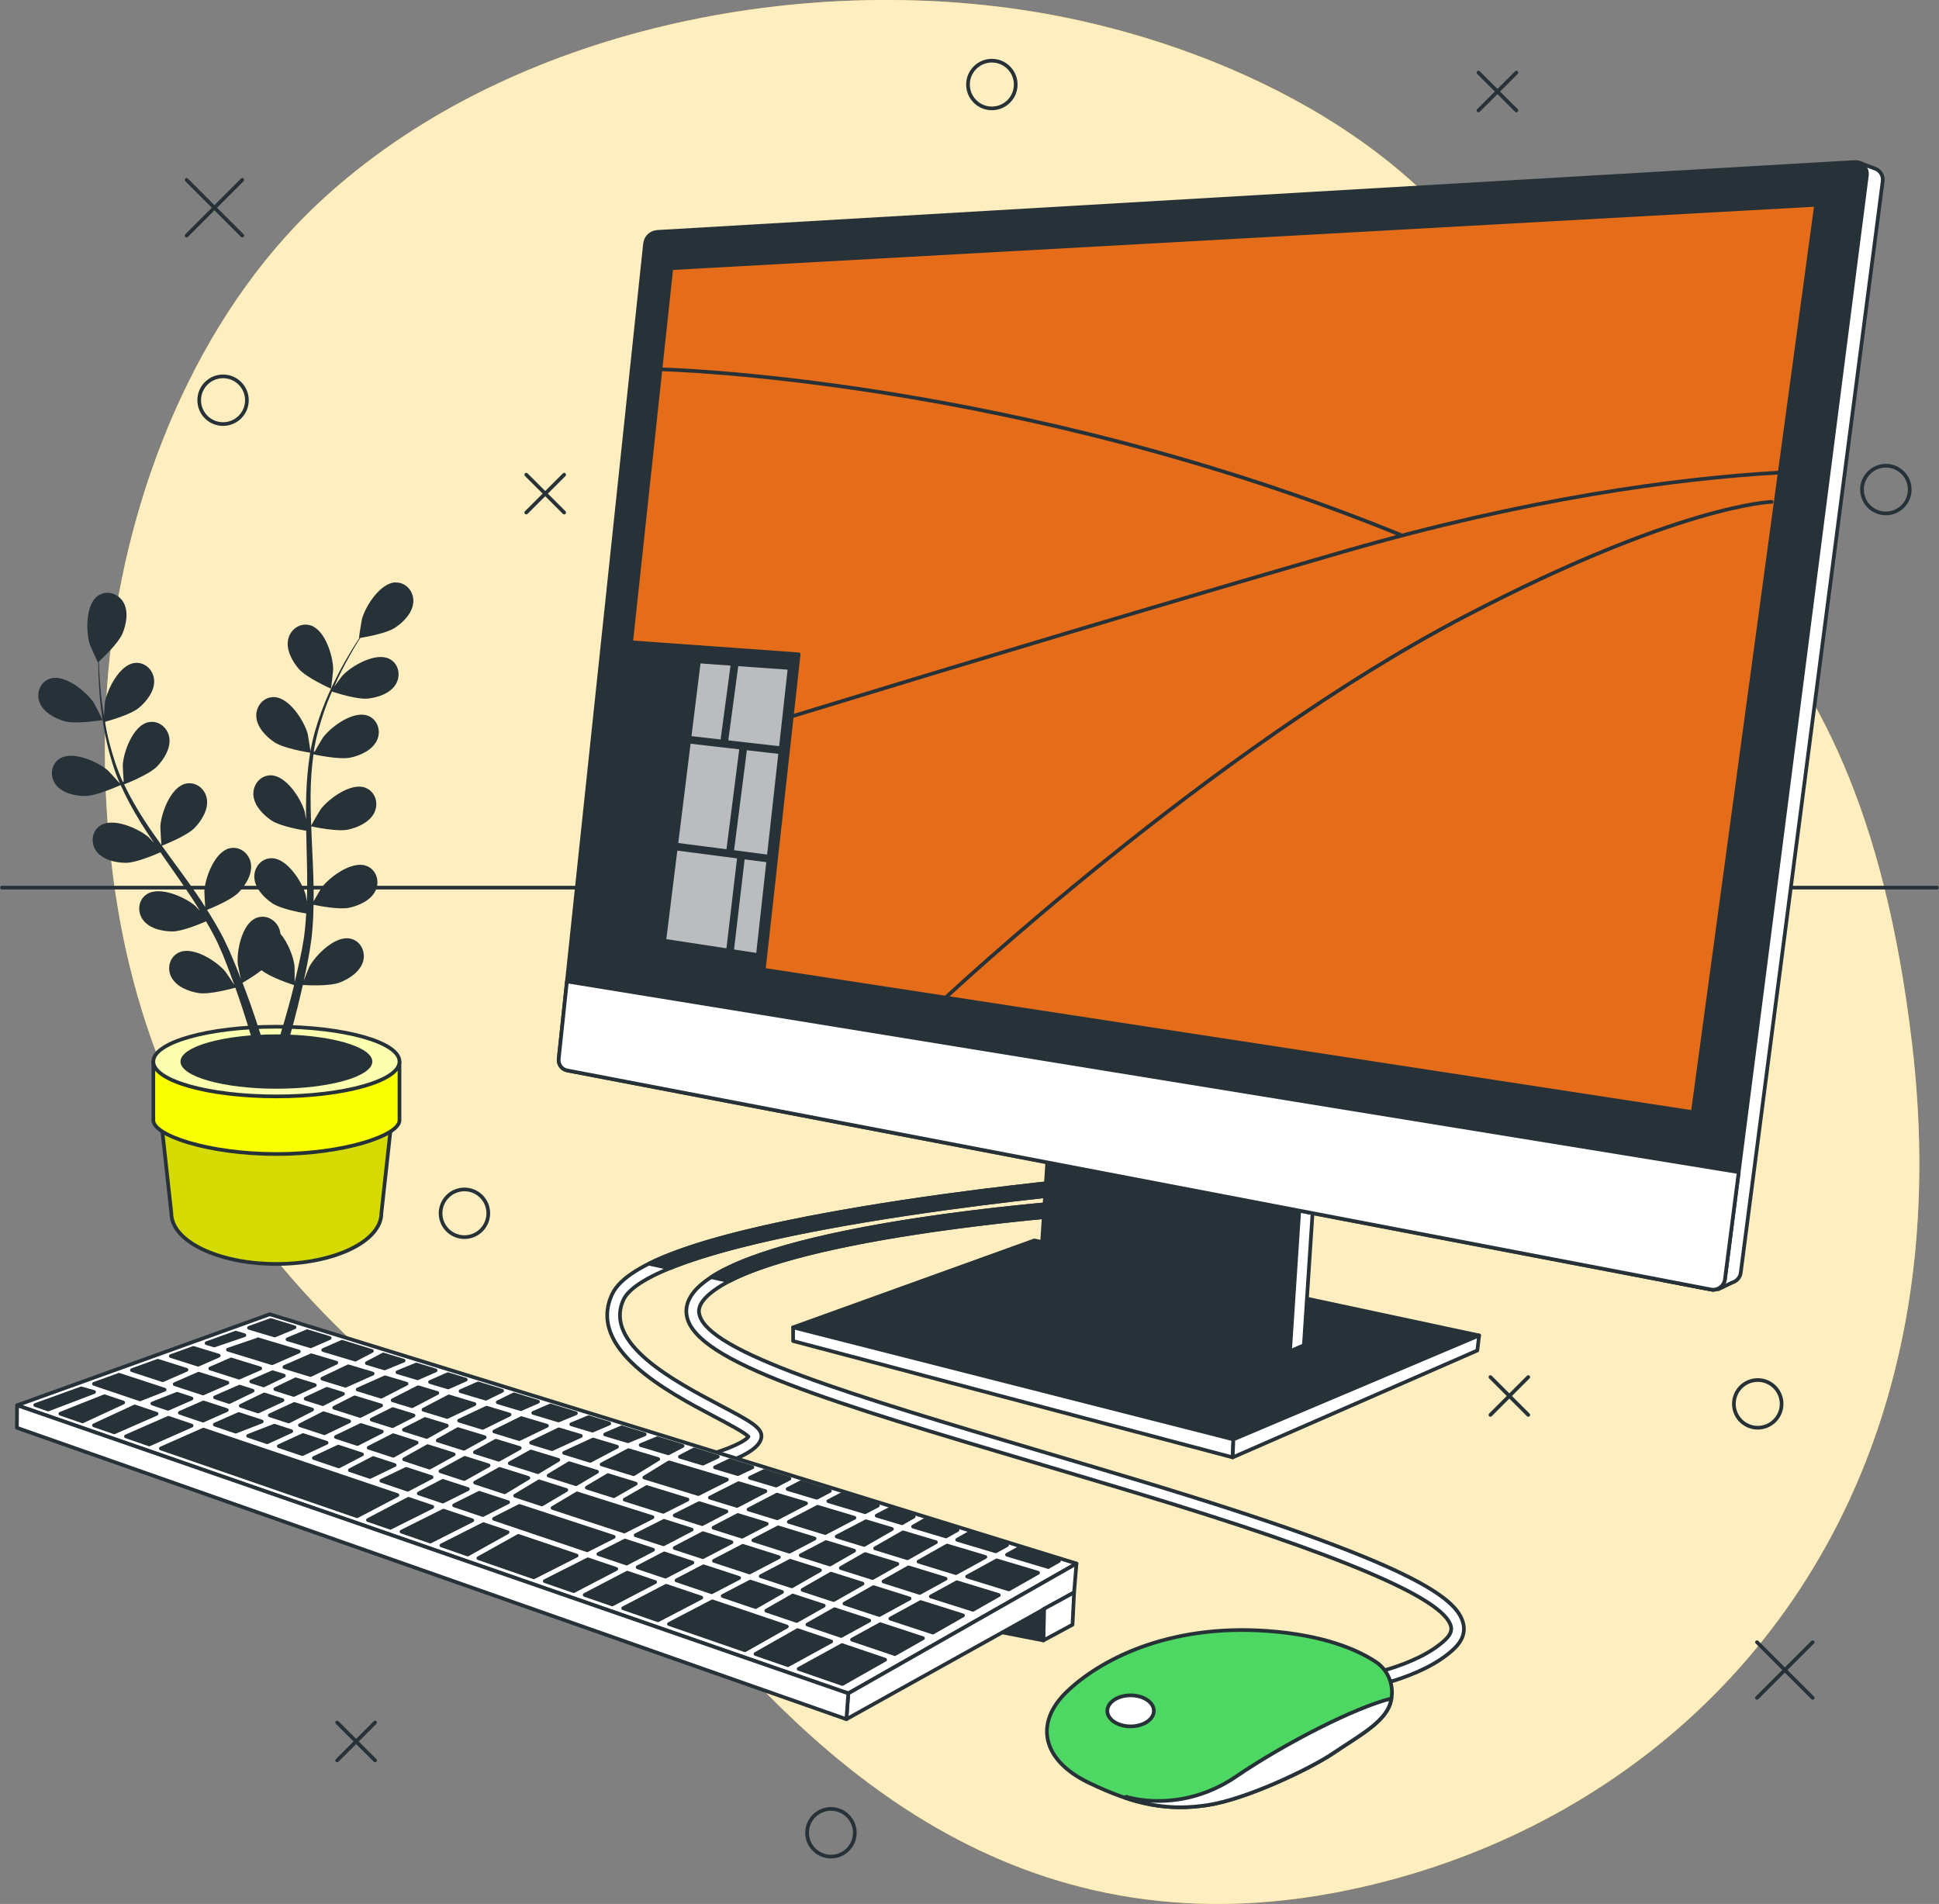 <?xml version="1.0" encoding="UTF-8"?> <svg xmlns="http://www.w3.org/2000/svg" width="111" height="109" viewBox="0 0 111 109" fill="none"><rect x="0" y="0" width="111" height="109" fill="#808080" stroke="none"/><g clip-path="url(#clip0_352_266)"><path d="M60.896 0.984C70.826 2.981 82.111 8.501 86.724 18.075C93.697 32.538 106.238 32.392 109.461 59.782C109.963 64.053 109.995 68.069 109.62 71.824C109.419 73.842 109.097 75.787 108.666 77.649C104.772 94.576 91.922 105.135 77.2 108.199C57.837 112.23 46.359 100.113 39.498 92.142C32.637 84.171 9.832 76.891 6.452 49.989C5.938 45.887 5.844 41.728 6.283 37.612C7.279 28.219 11.205 18.205 18.235 11.626C18.762 11.133 19.308 10.653 19.868 10.19C30.803 1.141 47.357 -1.739 60.896 0.984Z" fill="#FFC727"></path><path opacity="0.7" d="M60.896 0.984C70.826 2.981 82.111 8.501 86.724 18.075C93.697 32.538 106.238 32.392 109.461 59.782C109.963 64.053 109.995 68.069 109.62 71.824C109.419 73.842 109.097 75.787 108.666 77.649C104.772 94.576 91.922 105.135 77.2 108.199C57.837 112.23 46.359 100.113 39.498 92.142C32.637 84.171 9.832 76.891 6.452 49.989C5.938 45.887 5.844 41.728 6.283 37.612C7.279 28.219 11.205 18.205 18.235 11.626C18.762 11.133 19.308 10.653 19.868 10.19C30.803 1.141 47.357 -1.739 60.896 0.984Z" fill="white"></path><path d="M10.682 10.3L13.87 13.486" stroke="#263238" stroke-width="0.211" stroke-linecap="round" stroke-linejoin="round"></path><path d="M13.87 10.3L10.682 13.486" stroke="#263238" stroke-width="0.211" stroke-linecap="round" stroke-linejoin="round"></path><path d="M100.581 94.014L103.769 97.201" stroke="#263238" stroke-width="0.211" stroke-linecap="round" stroke-linejoin="round"></path><path d="M103.769 94.014L100.581 97.201" stroke="#263238" stroke-width="0.211" stroke-linecap="round" stroke-linejoin="round"></path><path d="M30.127 27.176L32.297 29.342" stroke="#263238" stroke-width="0.211" stroke-linecap="round" stroke-linejoin="round"></path><path d="M32.297 27.176L30.127 29.342" stroke="#263238" stroke-width="0.211" stroke-linecap="round" stroke-linejoin="round"></path><path d="M85.32 78.836L87.487 81.002" stroke="#263238" stroke-width="0.211" stroke-linecap="round" stroke-linejoin="round"></path><path d="M87.487 78.836L85.32 81.002" stroke="#263238" stroke-width="0.211" stroke-linecap="round" stroke-linejoin="round"></path><path d="M19.303 98.614L21.471 100.78" stroke="#263238" stroke-width="0.211" stroke-linecap="round" stroke-linejoin="round"></path><path d="M21.471 98.614L19.303 100.78" stroke="#263238" stroke-width="0.211" stroke-linecap="round" stroke-linejoin="round"></path><path d="M84.637 4.157L86.807 6.323" stroke="#263238" stroke-width="0.211" stroke-linecap="round" stroke-linejoin="round"></path><path d="M86.807 4.157L84.637 6.323" stroke="#263238" stroke-width="0.211" stroke-linecap="round" stroke-linejoin="round"></path><path d="M14.135 22.912C14.135 22.159 13.523 21.547 12.769 21.547C12.015 21.547 11.403 22.159 11.403 22.912C11.403 23.665 12.015 24.277 12.769 24.277C13.523 24.277 14.135 23.665 14.135 22.912Z" stroke="#263238" stroke-width="0.211" stroke-linecap="round" stroke-linejoin="round"></path><path d="M58.146 4.839C58.146 4.086 57.534 3.474 56.78 3.474C56.026 3.474 55.414 4.086 55.414 4.839C55.414 5.593 56.026 6.205 56.78 6.205C57.534 6.205 58.146 5.593 58.146 4.839Z" stroke="#263238" stroke-width="0.211" stroke-linecap="round" stroke-linejoin="round"></path><path d="M100.624 81.735C101.378 81.735 101.99 81.124 101.99 80.37C101.99 79.616 101.378 79.005 100.624 79.005C99.87 79.005 99.258 79.616 99.258 80.37C99.258 81.124 99.87 81.735 100.624 81.735Z" stroke="#263238" stroke-width="0.211" stroke-linecap="round" stroke-linejoin="round"></path><path d="M48.935 104.923C48.935 104.17 48.323 103.558 47.569 103.558C46.816 103.558 46.203 104.17 46.203 104.923C46.203 105.676 46.816 106.288 47.569 106.288C48.323 106.288 48.935 105.676 48.935 104.923Z" stroke="#263238" stroke-width="0.211" stroke-linecap="round" stroke-linejoin="round"></path><path d="M27.953 69.459C27.953 68.705 27.34 68.094 26.587 68.094C25.833 68.094 25.221 68.705 25.221 69.459C25.221 70.212 25.833 70.824 26.587 70.824C27.34 70.824 27.953 70.212 27.953 69.459Z" stroke="#263238" stroke-width="0.211" stroke-linecap="round" stroke-linejoin="round"></path><path d="M109.324 28.027C109.324 27.274 108.712 26.662 107.958 26.662C107.204 26.662 106.592 27.274 106.592 28.027C106.592 28.781 107.204 29.392 107.958 29.392C108.712 29.392 109.324 28.781 109.324 28.027Z" stroke="#263238" stroke-width="0.211" stroke-linecap="round" stroke-linejoin="round"></path><path d="M110.886 50.816H0.114" stroke="#263238" stroke-width="0.211" stroke-linecap="round" stroke-linejoin="round"></path><path d="M9.209 63.998L9.809 69.456C9.809 71.059 12.502 72.36 15.821 72.36C19.139 72.36 21.832 71.061 21.832 69.456L22.433 63.998H9.206H9.209Z" fill="#D5DA00" stroke="#263238" stroke-width="0.211" stroke-linecap="round" stroke-linejoin="round"></path><path d="M8.777 60.773V64.138C8.777 64.998 11.931 66.067 15.823 66.067C19.715 66.067 22.869 64.996 22.869 64.138V60.773H8.779H8.777Z" fill="#FAFF00" stroke="#263238" stroke-width="0.211" stroke-linecap="round" stroke-linejoin="round"></path><path d="M15.823 62.768C19.714 62.768 22.869 61.875 22.869 60.773C22.869 59.671 19.714 58.778 15.823 58.778C11.931 58.778 8.777 59.671 8.777 60.773C8.777 61.875 11.931 62.768 15.823 62.768Z" fill="#FDFFB0" stroke="#263238" stroke-width="0.211" stroke-linecap="round" stroke-linejoin="round"></path><path d="M15.823 62.328C18.855 62.328 21.313 61.632 21.313 60.773C21.313 59.914 18.855 59.218 15.823 59.218C12.791 59.218 10.332 59.914 10.332 60.773C10.332 61.632 12.791 62.328 15.823 62.328Z" fill="#263238"></path><path d="M3.72 41.294C4.374 41.472 5.867 41.221 5.87 41.221C5.886 41.219 5.404 40.285 5.367 40.231C4.938 39.589 3.732 38.605 2.901 38.84C2.302 39.012 2.051 39.671 2.272 40.226C2.499 40.792 3.163 41.142 3.718 41.294H3.72Z" fill="#263238"></path><path d="M18.945 39.425C18.959 39.432 19.073 38.389 19.073 38.322C19.068 37.551 18.607 36.065 17.782 35.804C17.189 35.617 16.615 36.028 16.494 36.613C16.371 37.208 16.732 37.866 17.111 38.3C17.556 38.809 18.943 39.423 18.943 39.425H18.945Z" fill="#263238"></path><path d="M22.636 33.341C21.773 33.373 20.932 34.684 20.722 35.426C20.704 35.489 20.537 36.526 20.553 36.523C20.553 36.523 20.567 36.523 20.571 36.521C20.436 36.727 20.295 36.95 20.144 37.195C19.87 37.651 19.566 38.169 19.274 38.756C18.979 39.34 18.675 39.986 18.417 40.692C18.157 41.399 17.919 42.16 17.776 42.972C17.776 42.981 17.776 42.99 17.771 43C17.739 42.748 17.627 42.05 17.611 41.998C17.403 41.256 16.565 39.943 15.702 39.909C15.081 39.884 14.635 40.434 14.672 41.03C14.711 41.637 15.234 42.176 15.713 42.495C16.255 42.853 17.645 43.075 17.757 43.093C17.627 43.869 17.559 44.675 17.531 45.497C17.515 45.965 17.515 46.44 17.52 46.912C17.486 46.695 17.454 46.504 17.445 46.476C17.237 45.734 16.398 44.422 15.535 44.388C14.914 44.362 14.469 44.913 14.505 45.508C14.544 46.118 15.067 46.654 15.546 46.974C16.033 47.296 17.216 47.51 17.529 47.56C17.534 47.743 17.536 47.923 17.54 48.106C17.563 48.978 17.588 49.85 17.586 50.704C17.586 51.005 17.575 51.302 17.563 51.599C17.531 51.407 17.504 51.245 17.497 51.222C17.289 50.48 16.451 49.167 15.588 49.133C14.966 49.108 14.521 49.658 14.56 50.254C14.599 50.861 15.122 51.4 15.601 51.72C16.067 52.028 17.157 52.233 17.529 52.297C17.508 52.601 17.49 52.904 17.458 53.199C17.431 53.4 17.419 53.594 17.381 53.792C17.346 53.991 17.314 54.187 17.28 54.381C17.202 54.753 17.125 55.137 17.04 55.498C16.983 55.749 16.924 55.986 16.867 56.228C16.871 55.929 16.867 55.342 16.86 55.292C16.798 54.783 16.499 53.986 16.056 53.459C16.047 53.384 16.033 53.311 16.01 53.238C15.832 52.669 15.22 52.315 14.649 52.56C13.854 52.9 13.541 54.425 13.612 55.192C13.617 55.237 13.717 55.724 13.786 56.029C13.717 55.856 13.655 55.687 13.582 55.509C13.443 55.157 13.292 54.808 13.133 54.434C13.048 54.256 12.966 54.075 12.879 53.893C12.799 53.71 12.689 53.528 12.596 53.345C12.367 52.923 12.116 52.505 11.854 52.089C12.162 51.966 13.251 51.514 13.655 51.099C14.057 50.686 14.455 50.049 14.364 49.446C14.274 48.857 13.724 48.414 13.121 48.569C12.285 48.784 11.744 50.245 11.698 51.014C11.696 51.062 11.726 51.619 11.746 51.923C11.586 51.674 11.429 51.425 11.257 51.181C10.766 50.471 10.248 49.768 9.734 49.065C9.576 48.85 9.421 48.633 9.266 48.416C9.375 48.373 10.684 47.864 11.136 47.401C11.538 46.987 11.936 46.351 11.844 45.748C11.755 45.159 11.205 44.716 10.602 44.871C9.766 45.086 9.225 46.547 9.179 47.316C9.177 47.373 9.218 48.175 9.241 48.378C8.898 47.901 8.562 47.423 8.249 46.94C7.818 46.271 7.43 45.593 7.103 44.906C7.153 44.885 8.521 44.36 8.985 43.885C9.387 43.472 9.784 42.835 9.693 42.233C9.604 41.644 9.053 41.201 8.45 41.356C7.615 41.571 7.073 43.032 7.028 43.801C7.025 43.851 7.057 44.461 7.08 44.751C7.055 44.757 7.06 44.755 7.032 44.762C6.692 44.022 6.454 43.264 6.267 42.543C6.157 42.125 6.077 41.721 6.007 41.324C6.272 41.253 7.478 40.911 7.941 40.53C8.386 40.164 8.85 39.573 8.825 38.966C8.8 38.37 8.302 37.87 7.685 37.957C6.831 38.08 6.132 39.471 6.002 40.231C5.995 40.272 5.97 40.701 5.956 41.011C5.927 40.833 5.895 40.648 5.87 40.475C5.776 39.829 5.733 39.231 5.696 38.701C5.678 38.4 5.669 38.128 5.662 37.873C5.886 37.667 6.772 36.825 7.005 36.284C7.231 35.754 7.372 35.017 7.069 34.487C6.772 33.969 6.1 33.755 5.593 34.118C4.89 34.62 4.913 36.177 5.148 36.912C5.168 36.975 5.6 37.932 5.612 37.921C5.612 37.921 5.623 37.911 5.625 37.909C5.625 38.156 5.632 38.418 5.641 38.706C5.666 39.238 5.696 39.838 5.776 40.489C5.854 41.139 5.956 41.845 6.13 42.577C6.304 43.312 6.525 44.075 6.854 44.833C6.859 44.842 6.863 44.849 6.865 44.858C6.701 44.666 6.221 44.146 6.18 44.109C5.598 43.605 4.173 42.972 3.435 43.42C2.903 43.742 2.834 44.445 3.195 44.922C3.563 45.408 4.296 45.568 4.872 45.57C5.522 45.57 6.804 44.988 6.907 44.942C7.226 45.661 7.615 46.371 8.044 47.07C8.291 47.469 8.551 47.864 8.816 48.257C8.667 48.095 8.535 47.953 8.514 47.935C7.932 47.43 6.507 46.798 5.769 47.245C5.237 47.567 5.168 48.27 5.529 48.748C5.897 49.234 6.63 49.394 7.206 49.396C7.79 49.396 8.894 48.921 9.184 48.793C9.286 48.942 9.389 49.092 9.494 49.243C9.994 49.957 10.497 50.67 10.967 51.384C11.134 51.635 11.287 51.889 11.442 52.142C11.31 51.998 11.198 51.879 11.18 51.863C10.597 51.359 9.172 50.727 8.434 51.174C7.902 51.496 7.834 52.199 8.195 52.676C8.562 53.162 9.296 53.322 9.871 53.324C10.428 53.324 11.451 52.895 11.796 52.745C11.947 53.009 12.1 53.272 12.235 53.534C12.322 53.715 12.42 53.884 12.498 54.071C12.58 54.254 12.66 54.436 12.74 54.616C12.881 54.968 13.027 55.331 13.155 55.678C13.247 55.918 13.329 56.15 13.413 56.383C13.251 56.132 12.922 55.644 12.89 55.607C12.39 55.02 11.079 54.18 10.282 54.511C9.707 54.751 9.533 55.434 9.819 55.959C10.109 56.495 10.81 56.764 11.378 56.853C12.004 56.949 13.311 56.589 13.473 56.543C13.61 56.929 13.74 57.306 13.857 57.662C14.261 58.885 14.551 59.921 14.745 60.654L15.325 60.57C15.32 60.554 15.316 60.538 15.311 60.522C15.099 59.785 14.779 58.734 14.341 57.497C14.204 57.105 14.048 56.689 13.884 56.264C13.977 56.21 14.512 55.899 14.973 55.545C15.48 55.956 16.682 56.347 16.837 56.397C16.739 56.794 16.638 57.18 16.54 57.541C16.202 58.785 15.871 59.81 15.629 60.526L16.264 60.435C16.481 59.727 16.755 58.785 17.033 57.671C17.134 57.267 17.234 56.835 17.335 56.39C17.502 56.401 18.856 56.477 19.447 56.249C19.986 56.043 20.612 55.63 20.784 55.046C20.95 54.473 20.635 53.84 20.023 53.728C19.173 53.573 18.07 54.673 17.705 55.351C17.684 55.392 17.499 55.851 17.387 56.146C17.426 55.963 17.467 55.787 17.506 55.6C17.584 55.228 17.652 54.856 17.725 54.457C17.755 54.263 17.782 54.066 17.812 53.868C17.846 53.671 17.856 53.459 17.878 53.254C17.922 52.774 17.942 52.288 17.951 51.797C18.276 51.866 19.436 52.089 20 51.966C20.562 51.843 21.247 51.532 21.503 50.978C21.754 50.437 21.54 49.763 20.95 49.56C20.133 49.279 18.877 50.197 18.413 50.816C18.383 50.855 18.102 51.334 17.951 51.601C17.956 51.306 17.961 51.012 17.951 50.713C17.933 49.85 17.89 48.978 17.849 48.108C17.835 47.841 17.826 47.577 17.817 47.309C17.933 47.334 19.304 47.631 19.936 47.492C20.5 47.369 21.183 47.058 21.439 46.504C21.69 45.963 21.476 45.289 20.886 45.086C20.069 44.805 18.812 45.723 18.349 46.342C18.315 46.387 17.908 47.079 17.814 47.259C17.792 46.672 17.776 46.088 17.78 45.513C17.787 44.716 17.84 43.938 17.945 43.184C18 43.196 19.429 43.511 20.078 43.369C20.642 43.246 21.325 42.936 21.581 42.381C21.832 41.84 21.617 41.167 21.028 40.963C20.21 40.683 18.954 41.6 18.491 42.219C18.461 42.26 18.15 42.785 18.009 43.038C17.983 43.029 17.988 43.032 17.963 43.023C18.086 42.219 18.308 41.454 18.548 40.749C18.687 40.34 18.842 39.957 19.002 39.589C19.262 39.676 20.457 40.055 21.055 39.993C21.629 39.934 22.341 39.699 22.656 39.176C22.965 38.665 22.825 37.973 22.264 37.708C21.482 37.339 20.133 38.115 19.605 38.676C19.575 38.706 19.32 39.05 19.135 39.302C19.21 39.137 19.283 38.964 19.358 38.806C19.637 38.215 19.929 37.692 20.192 37.231C20.343 36.971 20.487 36.738 20.621 36.521C20.921 36.473 22.124 36.261 22.617 35.935C23.099 35.617 23.622 35.081 23.661 34.471C23.7 33.876 23.257 33.325 22.636 33.348V33.341Z" fill="#263238"></path><path d="M77.653 96.733L77.545 96.018C77.58 96.013 81.076 95.468 82.748 93.861C83.107 93.516 83.097 93.267 83.061 93.11C82.675 91.505 76.764 89.001 64.993 85.451C63.054 84.867 61.177 84.31 59.377 83.776C47.624 80.288 39.859 77.985 39.322 75.371C39.187 74.718 39.482 74.083 40.199 73.49C44.273 70.109 60.489 68.883 61.177 68.831L61.229 69.55C61.062 69.561 44.557 70.808 40.66 74.045C39.913 74.663 40 75.085 40.03 75.225C40.48 77.416 48.91 79.916 59.582 83.082C61.382 83.616 63.262 84.173 65.201 84.757C80.923 89.499 83.415 91.492 83.764 92.939C83.888 93.45 83.714 93.934 83.251 94.379C81.412 96.146 77.808 96.707 77.655 96.73L77.653 96.733Z" fill="white" stroke="#263238" stroke-width="0.211" stroke-linecap="round" stroke-linejoin="round"></path><path d="M40.708 73.118L41.75 73.344C46.966 70.63 61.072 69.564 61.225 69.552L61.172 68.833C60.51 68.881 45.47 70.02 40.708 73.118Z" fill="#263238" stroke="#263238" stroke-width="0.211" stroke-linecap="round" stroke-linejoin="round"></path><path d="M79.592 97.504C79.866 96.616 79.525 95.644 78.749 95.132C77.698 94.443 75.787 93.603 72.544 93.37C66.804 92.959 62.908 95.078 61.065 96.854C59.219 98.629 59.63 100.746 62.296 102.044C64.961 103.341 66.875 103.683 69.129 103.341C71.383 102.999 75.074 101.225 76.371 100.337C77.669 99.449 79.242 98.629 79.583 97.536C79.585 97.525 79.589 97.513 79.592 97.504Z" fill="#4DD763" stroke="#263238" stroke-width="0.211" stroke-linecap="round" stroke-linejoin="round"></path><path d="M70.767 101.702C67.555 103.887 64.479 102.864 64.479 102.864L64.408 102.923C66.073 103.478 67.512 103.585 69.127 103.341C71.381 102.999 75.072 101.225 76.369 100.337C77.666 99.449 79.24 98.629 79.58 97.536C79.583 97.525 79.587 97.513 79.589 97.504C79.617 97.415 79.637 97.326 79.651 97.237C77.628 97.728 73.608 99.769 70.764 101.702H70.767Z" fill="white" stroke="#263238" stroke-width="0.211" stroke-linecap="round" stroke-linejoin="round"></path><path d="M66.053 97.945C66.053 98.436 65.457 98.833 64.721 98.833C63.986 98.833 63.39 98.436 63.39 97.945C63.39 97.454 63.986 97.057 64.721 97.057C65.457 97.057 66.053 97.454 66.053 97.945Z" fill="white" stroke="#263238" stroke-width="0.211" stroke-linecap="round" stroke-linejoin="round"></path><path d="M39.201 84.367L39.055 83.659C41.215 83.212 42.645 82.566 42.846 82.244C42.624 82.009 41.699 81.521 40.943 81.121C38.187 79.667 33.576 77.231 35.042 74.093C35.901 72.253 40.569 70.646 49.319 69.178C55.666 68.112 61.857 67.541 61.919 67.534L61.985 68.253C61.923 68.258 55.755 68.829 49.435 69.89C38.454 71.735 36.115 73.506 35.697 74.398C34.521 76.916 38.591 79.062 41.284 80.484C42.919 81.347 43.666 81.742 43.586 82.288C43.431 83.376 40.468 84.105 39.201 84.365V84.367Z" fill="white" stroke="#263238" stroke-width="0.211" stroke-linecap="round" stroke-linejoin="round"></path><path d="M61.919 67.534C61.857 67.539 55.665 68.112 49.318 69.178C43.456 70.162 39.429 71.21 37.15 72.346L38.346 72.607C40.324 71.799 43.7 70.856 49.435 69.892C55.755 68.831 61.923 68.263 61.985 68.256L61.919 67.537V67.534Z" fill="#263238" stroke="#263238" stroke-width="0.211" stroke-linecap="round" stroke-linejoin="round"></path><path d="M61.625 89.512L48.563 96.945L0.978 80.45L15.446 75.239L61.625 89.512Z" fill="white" stroke="#263238" stroke-width="0.211" stroke-linecap="round" stroke-linejoin="round"></path><path d="M40.64 85.739L42.193 86.214L43.817 85.367L42.282 84.908L40.64 85.739Z" fill="#263238" stroke="#263238" stroke-width="0.211" stroke-linecap="round" stroke-linejoin="round"></path><path d="M38.23 83.758L36.885 84.586L39.977 85.534L41.613 84.707L38.308 83.719L38.23 83.758Z" fill="#263238" stroke="#263238" stroke-width="0.211" stroke-linecap="round" stroke-linejoin="round"></path><path d="M42.848 86.415L44.499 86.921L46.144 86.063L44.477 85.566L42.848 86.415Z" fill="#263238" stroke="#263238" stroke-width="0.211" stroke-linecap="round" stroke-linejoin="round"></path><path d="M32.294 83.175L33.788 83.634L35.321 82.824L33.95 82.413L32.294 83.175Z" fill="#263238" stroke="#263238" stroke-width="0.211" stroke-linecap="round" stroke-linejoin="round"></path><path d="M34.439 83.835L36.273 84.397L37.682 83.532L35.976 83.02L34.439 83.835Z" fill="#263238" stroke="#263238" stroke-width="0.211" stroke-linecap="round" stroke-linejoin="round"></path><path d="M41.875 88.291L40.242 87.773L38.621 88.62L40.233 89.147L41.875 88.291Z" fill="#263238" stroke="#263238" stroke-width="0.211" stroke-linecap="round" stroke-linejoin="round"></path><path d="M45.155 87.125L47.24 87.764L48.912 86.892L46.806 86.262L45.155 87.125Z" fill="#263238" stroke="#263238" stroke-width="0.211" stroke-linecap="round" stroke-linejoin="round"></path><path d="M28.297 81.95L29.725 82.388L31.31 81.623L29.846 81.185L28.297 81.95Z" fill="#263238" stroke="#263238" stroke-width="0.211" stroke-linecap="round" stroke-linejoin="round"></path><path d="M46.943 89.894L45.235 89.353L43.547 90.234L45.328 90.818L46.943 89.894Z" fill="#263238" stroke="#263238" stroke-width="0.211" stroke-linecap="round" stroke-linejoin="round"></path><path d="M48.894 88.775L47.288 88.282L45.838 89.04L47.51 89.569L48.894 88.775Z" fill="#263238" stroke="#263238" stroke-width="0.211" stroke-linecap="round" stroke-linejoin="round"></path><path d="M47.895 87.965L49.467 88.446L51.059 87.535L49.574 87.09L47.895 87.965Z" fill="#263238" stroke="#263238" stroke-width="0.211" stroke-linecap="round" stroke-linejoin="round"></path><path d="M44.586 89.149L42.524 88.497L40.87 89.357L42.908 90.024L44.586 89.149Z" fill="#263238" stroke="#263238" stroke-width="0.211" stroke-linecap="round" stroke-linejoin="round"></path><path d="M53.576 88.289L51.694 87.725L50.097 88.64L51.95 89.209L53.576 88.289Z" fill="#263238" stroke="#263238" stroke-width="0.211" stroke-linecap="round" stroke-linejoin="round"></path><path d="M51.372 89.535L49.524 88.969L48.133 89.766L49.951 90.341L51.372 89.535Z" fill="#263238" stroke="#263238" stroke-width="0.211" stroke-linecap="round" stroke-linejoin="round"></path><path d="M31.97 81.838L30.403 82.596L31.602 82.963L33.251 82.205L31.995 81.829L31.97 81.838Z" fill="#263238" stroke="#263238" stroke-width="0.211" stroke-linecap="round" stroke-linejoin="round"></path><path d="M9.617 80.653L10.963 80.064L10.136 79.793L8.722 80.35L9.617 80.653Z" fill="#263238" stroke="#263238" stroke-width="0.211" stroke-linecap="round" stroke-linejoin="round"></path><path d="M10.001 79.242L11.625 79.774L13.018 79.162L11.371 78.642L10.001 79.242Z" fill="#263238" stroke="#263238" stroke-width="0.211" stroke-linecap="round" stroke-linejoin="round"></path><path d="M12.038 78.347L13.687 78.87L14.898 78.341L13.228 77.827L12.038 78.347Z" fill="#263238" stroke="#263238" stroke-width="0.211" stroke-linecap="round" stroke-linejoin="round"></path><path d="M16.675 81.936L15.706 81.619L14.206 82.201L15.293 82.568L16.675 81.936Z" fill="#263238" stroke="#263238" stroke-width="0.211" stroke-linecap="round" stroke-linejoin="round"></path><path d="M12.984 80.726L11.65 80.288L10.296 80.881L11.62 81.329L12.984 80.726Z" fill="#263238" stroke="#263238" stroke-width="0.211" stroke-linecap="round" stroke-linejoin="round"></path><path d="M14.384 79.089L15.092 79.315L16.25 78.756L15.604 78.558L14.384 79.089Z" fill="#263238" stroke="#263238" stroke-width="0.211" stroke-linecap="round" stroke-linejoin="round"></path><path d="M14.985 81.381L13.667 80.95L12.296 81.557L13.493 81.961L14.985 81.381Z" fill="#263238" stroke="#263238" stroke-width="0.211" stroke-linecap="round" stroke-linejoin="round"></path><path d="M26.281 81.331L27.628 81.744L29.17 80.984L27.852 80.589L26.281 81.331Z" fill="#263238" stroke="#263238" stroke-width="0.211" stroke-linecap="round" stroke-linejoin="round"></path><path d="M22.478 80.165L23.588 80.505L25.036 79.747L23.937 79.418L22.478 80.165Z" fill="#263238" stroke="#263238" stroke-width="0.211" stroke-linecap="round" stroke-linejoin="round"></path><path d="M16.816 79.859L18.022 79.299L16.926 78.964L15.761 79.525L16.816 79.859Z" fill="#263238" stroke="#263238" stroke-width="0.211" stroke-linecap="round" stroke-linejoin="round"></path><path d="M24.241 80.706L25.598 81.121L27.162 80.384L25.694 79.943L24.241 80.706Z" fill="#263238" stroke="#263238" stroke-width="0.211" stroke-linecap="round" stroke-linejoin="round"></path><path d="M22.021 78.859L20.475 79.548L21.818 79.961L23.271 79.217L22.042 78.85L22.021 78.859Z" fill="#263238" stroke="#263238" stroke-width="0.211" stroke-linecap="round" stroke-linejoin="round"></path><path d="M18.454 78.927L19.776 79.334L21.334 78.638L19.938 78.22L18.454 78.927Z" fill="#263238" stroke="#263238" stroke-width="0.211" stroke-linecap="round" stroke-linejoin="round"></path><path d="M16.279 78.261L17.773 78.72L19.251 78.014L17.819 77.588L16.279 78.261Z" fill="#263238" stroke="#263238" stroke-width="0.211" stroke-linecap="round" stroke-linejoin="round"></path><path d="M35.761 85.853L37.968 86.549L39.356 85.849L37.024 85.132L35.761 85.853Z" fill="#263238" stroke="#263238" stroke-width="0.211" stroke-linecap="round" stroke-linejoin="round"></path><path d="M38.623 86.757L40.197 87.255L41.585 86.531L40.021 86.052L38.623 86.757Z" fill="#263238" stroke="#263238" stroke-width="0.211" stroke-linecap="round" stroke-linejoin="round"></path><path d="M46.633 88.081L44.547 87.44L43.127 88.181L45.189 88.834L46.633 88.081Z" fill="#263238" stroke="#263238" stroke-width="0.211" stroke-linecap="round" stroke-linejoin="round"></path><path d="M40.845 87.46L42.478 87.976L43.892 87.239L42.238 86.732L40.845 87.46Z" fill="#263238" stroke="#263238" stroke-width="0.211" stroke-linecap="round" stroke-linejoin="round"></path><path d="M18.696 82.598L17.349 82.155L15.96 82.792L17.307 83.246L18.696 82.598Z" fill="#263238" stroke="#263238" stroke-width="0.211" stroke-linecap="round" stroke-linejoin="round"></path><path d="M29.181 83.771L30.794 84.28L31.961 83.577L30.392 83.096L29.181 83.771Z" fill="#263238" stroke="#263238" stroke-width="0.211" stroke-linecap="round" stroke-linejoin="round"></path><path d="M31.406 84.474L32.975 84.97L34.178 84.257L32.58 83.767L31.406 84.474Z" fill="#263238" stroke="#263238" stroke-width="0.211" stroke-linecap="round" stroke-linejoin="round"></path><path d="M33.592 85.166L35.138 85.655L36.394 84.938L34.8 84.449L33.592 85.166Z" fill="#263238" stroke="#263238" stroke-width="0.211" stroke-linecap="round" stroke-linejoin="round"></path><path d="M17.867 80.696L16.848 80.375L15.446 81.025L16.526 81.379L17.867 80.696Z" fill="#263238" stroke="#263238" stroke-width="0.211" stroke-linecap="round" stroke-linejoin="round"></path><path d="M15.574 78.044L17.106 77.373L14.761 76.67L14.765 76.683L13.048 77.268L15.574 78.044Z" fill="#263238" stroke="#263238" stroke-width="0.211" stroke-linecap="round" stroke-linejoin="round"></path><path d="M12.262 77.028L13.989 76.439L13.495 76.293L11.826 76.894L12.262 77.028Z" fill="#263238" stroke="#263238" stroke-width="0.211" stroke-linecap="round" stroke-linejoin="round"></path><path d="M57.648 89.006L60.007 89.711L60.619 89.362L58.294 88.652L57.648 89.006Z" fill="#263238" stroke="#263238" stroke-width="0.211" stroke-linecap="round" stroke-linejoin="round"></path><path d="M16.17 80.16L15.128 79.831L13.783 80.482L14.777 80.806L16.17 80.16Z" fill="#263238" stroke="#263238" stroke-width="0.211" stroke-linecap="round" stroke-linejoin="round"></path><path d="M27.187 83.141L28.551 83.57L29.755 82.899L28.386 82.481L27.187 83.141Z" fill="#263238" stroke="#263238" stroke-width="0.211" stroke-linecap="round" stroke-linejoin="round"></path><path d="M12.31 79.998L13.123 80.265L14.462 79.619L13.715 79.384L12.31 79.998Z" fill="#263238" stroke="#263238" stroke-width="0.211" stroke-linecap="round" stroke-linejoin="round"></path><path d="M25.057 82.466L26.555 82.94L27.747 82.283L26.217 81.815L25.057 82.466Z" fill="#263238" stroke="#263238" stroke-width="0.211" stroke-linecap="round" stroke-linejoin="round"></path><path d="M23.853 82.591L22.51 82.164L21.105 82.881L22.515 83.342L23.853 82.591Z" fill="#263238" stroke="#263238" stroke-width="0.211" stroke-linecap="round" stroke-linejoin="round"></path><path d="M25.973 83.26L24.481 82.79L23.136 83.545L24.588 84.022L25.973 83.26Z" fill="#263238" stroke="#263238" stroke-width="0.211" stroke-linecap="round" stroke-linejoin="round"></path><path d="M30.246 84.611L28.604 84.093L27.197 84.876L28.887 85.431L30.246 84.611Z" fill="#263238" stroke="#263238" stroke-width="0.211" stroke-linecap="round" stroke-linejoin="round"></path><path d="M39.594 87.57L38.011 87.067L36.387 87.889L37.981 88.41L39.594 87.57Z" fill="#263238" stroke="#263238" stroke-width="0.211" stroke-linecap="round" stroke-linejoin="round"></path><path d="M32.42 85.301L30.855 84.805L29.49 85.627L31.02 86.129L32.42 85.301Z" fill="#263238" stroke="#263238" stroke-width="0.211" stroke-linecap="round" stroke-linejoin="round"></path><path d="M37.353 86.86L33.036 85.495L31.63 86.328L35.741 87.677L37.353 86.86Z" fill="#263238" stroke="#263238" stroke-width="0.211" stroke-linecap="round" stroke-linejoin="round"></path><path d="M27.971 83.892L26.605 83.461L25.214 84.226L26.573 84.673L27.971 83.892Z" fill="#263238" stroke="#263238" stroke-width="0.211" stroke-linecap="round" stroke-linejoin="round"></path><path d="M21.279 81.272L22.467 81.646L23.673 81.034L22.485 80.669L21.279 81.272Z" fill="#263238" stroke="#263238" stroke-width="0.211" stroke-linecap="round" stroke-linejoin="round"></path><path d="M19.132 80.591L20.621 81.064L21.818 80.464L20.297 79.998L19.132 80.591Z" fill="#263238" stroke="#263238" stroke-width="0.211" stroke-linecap="round" stroke-linejoin="round"></path><path d="M21.857 81.959L20.658 81.58L19.23 82.267L20.461 82.669L21.857 81.959Z" fill="#263238" stroke="#263238" stroke-width="0.211" stroke-linecap="round" stroke-linejoin="round"></path><path d="M23.122 81.854L24.428 82.267L25.58 81.619L24.332 81.235L23.122 81.854Z" fill="#263238" stroke="#263238" stroke-width="0.211" stroke-linecap="round" stroke-linejoin="round"></path><path d="M17.495 80.076L18.477 80.386L19.635 79.795L18.71 79.51L17.495 80.076Z" fill="#263238" stroke="#263238" stroke-width="0.211" stroke-linecap="round" stroke-linejoin="round"></path><path d="M19.989 81.368L18.52 80.904L17.17 81.591L18.57 82.05L19.989 81.368Z" fill="#263238" stroke="#263238" stroke-width="0.211" stroke-linecap="round" stroke-linejoin="round"></path><path d="M9.316 79.016L10.675 78.421L9.035 77.902L7.551 78.439L9.316 79.016Z" fill="#263238" stroke="#263238" stroke-width="0.211" stroke-linecap="round" stroke-linejoin="round"></path><path d="M22.752 85.593L15.32 83.084L15.313 83.087L15.311 83.082L11.646 81.845L9.209 82.922L20.441 86.803L22.752 85.593Z" fill="#263238" stroke="#263238" stroke-width="0.211" stroke-linecap="round" stroke-linejoin="round"></path><path d="M4.725 81.372L7.053 80.295L5.979 79.932L3.455 80.934L4.725 81.372Z" fill="#263238" stroke="#263238" stroke-width="0.211" stroke-linecap="round" stroke-linejoin="round"></path><path d="M8.962 80.939L7.715 80.518L5.381 81.598L6.541 82L8.962 80.939Z" fill="#263238" stroke="#263238" stroke-width="0.211" stroke-linecap="round" stroke-linejoin="round"></path><path d="M10.969 81.616L9.64 81.167L7.212 82.231L8.542 82.692L10.969 81.616Z" fill="#263238" stroke="#263238" stroke-width="0.211" stroke-linecap="round" stroke-linejoin="round"></path><path d="M29.058 87.72L27.676 87.255L25.269 88.472L26.776 88.994L29.058 87.72Z" fill="#263238" stroke="#263238" stroke-width="0.211" stroke-linecap="round" stroke-linejoin="round"></path><path d="M24.746 86.266L23.383 85.805L21.064 87.02L22.348 87.463L24.746 86.266Z" fill="#263238" stroke="#263238" stroke-width="0.211" stroke-linecap="round" stroke-linejoin="round"></path><path d="M27.037 87.038L25.388 86.483L22.985 87.684L24.634 88.252L27.037 87.038Z" fill="#263238" stroke="#263238" stroke-width="0.211" stroke-linecap="round" stroke-linejoin="round"></path><path d="M20.34 77.838L21.291 77.341L19.578 76.816L18.502 77.288L20.34 77.838Z" fill="#263238" stroke="#263238" stroke-width="0.211" stroke-linecap="round" stroke-linejoin="round"></path><path d="M21 78.037L22.017 78.341L23.106 77.895L21.946 77.542L21 78.037Z" fill="#263238" stroke="#263238" stroke-width="0.211" stroke-linecap="round" stroke-linejoin="round"></path><path d="M33.011 89.056L29.675 87.928L27.386 89.204L30.554 90.3L33.011 89.056Z" fill="#263238" stroke="#263238" stroke-width="0.211" stroke-linecap="round" stroke-linejoin="round"></path><path d="M22.752 78.56L23.906 78.905L24.936 78.455L23.832 78.117L22.752 78.56Z" fill="#263238" stroke="#263238" stroke-width="0.211" stroke-linecap="round" stroke-linejoin="round"></path><path d="M5.965 79.42L5.977 79.413L5.981 79.425L8.016 80.112L9.421 79.557L6.815 78.704L5.381 79.222L5.965 79.42Z" fill="#263238" stroke="#263238" stroke-width="0.211" stroke-linecap="round" stroke-linejoin="round"></path><path d="M16.458 76.677L17.789 77.074L18.872 76.601L17.586 76.209L16.458 76.677Z" fill="#263238" stroke="#263238" stroke-width="0.211" stroke-linecap="round" stroke-linejoin="round"></path><path d="M12.523 77.61L11.072 77.167L9.78 77.633L11.342 78.129L12.523 77.61Z" fill="#263238" stroke="#263238" stroke-width="0.211" stroke-linecap="round" stroke-linejoin="round"></path><path d="M49.762 92.777L47.775 92.126L46.219 93.005L48.154 93.658L49.762 92.777Z" fill="#263238" stroke="#263238" stroke-width="0.211" stroke-linecap="round" stroke-linejoin="round"></path><path d="M57.056 89.33L55.364 90.257L57.753 90.992L59.427 90.04L57.056 89.33Z" fill="#263238" stroke="#263238" stroke-width="0.211" stroke-linecap="round" stroke-linejoin="round"></path><path d="M15.727 76.457L16.862 75.987L15.496 75.57L14.256 76.017L15.727 76.457Z" fill="#263238" stroke="#263238" stroke-width="0.211" stroke-linecap="round" stroke-linejoin="round"></path><path d="M54.775 90.581L53.286 91.396L55.7 92.158L57.18 91.318L54.775 90.581Z" fill="#263238" stroke="#263238" stroke-width="0.211" stroke-linecap="round" stroke-linejoin="round"></path><path d="M48.202 94.18L45.719 95.541L48.222 96.406L50.671 95.016L48.202 94.18Z" fill="#263238" stroke="#263238" stroke-width="0.211" stroke-linecap="round" stroke-linejoin="round"></path><path d="M52.703 91.715L50.968 92.665L53.402 93.464L55.129 92.482L52.703 91.715Z" fill="#263238" stroke="#263238" stroke-width="0.211" stroke-linecap="round" stroke-linejoin="round"></path><path d="M5.385 79.69L4.652 79.484L2.017 80.436L2.759 80.692L5.385 79.69Z" fill="#263238" stroke="#263238" stroke-width="0.211" stroke-linecap="round" stroke-linejoin="round"></path><path d="M47.581 93.973L45.657 93.322L43.248 94.687L45.105 95.329L47.581 93.973Z" fill="#263238" stroke="#263238" stroke-width="0.211" stroke-linecap="round" stroke-linejoin="round"></path><path d="M40.149 91.464L38.136 90.784L35.674 92.069L37.668 92.758L40.149 91.464Z" fill="#263238" stroke="#263238" stroke-width="0.211" stroke-linecap="round" stroke-linejoin="round"></path><path d="M45.045 93.117L43.309 92.53L43.264 92.555L43.236 92.505L40.779 91.676L38.294 92.973L42.643 94.477L45.045 93.117Z" fill="#263238" stroke="#263238" stroke-width="0.211" stroke-linecap="round" stroke-linejoin="round"></path><path d="M37.504 90.572L35.91 90.033L33.471 91.306L35.049 91.852L37.504 90.572Z" fill="#263238" stroke="#263238" stroke-width="0.211" stroke-linecap="round" stroke-linejoin="round"></path><path d="M52.836 93.786L50.39 92.982L48.775 93.868L51.23 94.696L52.836 93.786Z" fill="#263238" stroke="#263238" stroke-width="0.211" stroke-linecap="round" stroke-linejoin="round"></path><path d="M24.618 79.119L25.655 79.43L26.664 78.982L25.641 78.669L24.618 79.119Z" fill="#263238" stroke="#263238" stroke-width="0.211" stroke-linecap="round" stroke-linejoin="round"></path><path d="M35.279 89.82L33.653 89.27L31.186 90.517L32.842 91.09L35.279 89.82Z" fill="#263238" stroke="#263238" stroke-width="0.211" stroke-linecap="round" stroke-linejoin="round"></path><path d="M36.675 82.728L38.26 83.203L39.075 82.778L37.632 82.335L36.675 82.728Z" fill="#263238" stroke="#263238" stroke-width="0.211" stroke-linecap="round" stroke-linejoin="round"></path><path d="M44.767 91.14L42.951 90.544L41.37 91.368L43.257 92.005L44.767 91.14Z" fill="#263238" stroke="#263238" stroke-width="0.211" stroke-linecap="round" stroke-linejoin="round"></path><path d="M39.637 89.46L38.025 88.93L36.501 89.725L38.095 90.263L39.637 89.46Z" fill="#263238" stroke="#263238" stroke-width="0.211" stroke-linecap="round" stroke-linejoin="round"></path><path d="M56.408 89.136L54.215 88.481L52.582 89.403L54.722 90.06L56.408 89.136Z" fill="#263238" stroke="#263238" stroke-width="0.211" stroke-linecap="round" stroke-linejoin="round"></path><path d="M47.156 91.923L45.383 91.343L43.867 92.21L45.607 92.799L47.156 91.923Z" fill="#263238" stroke="#263238" stroke-width="0.211" stroke-linecap="round" stroke-linejoin="round"></path><path d="M54.133 90.382L52.007 89.729L50.577 90.537L52.651 91.195L54.133 90.382Z" fill="#263238" stroke="#263238" stroke-width="0.211" stroke-linecap="round" stroke-linejoin="round"></path><path d="M49.378 90.663L47.567 90.09L45.945 91.019L47.722 91.601L49.378 90.663Z" fill="#263238" stroke="#263238" stroke-width="0.211" stroke-linecap="round" stroke-linejoin="round"></path><path d="M52.068 91.514L50.006 90.862L48.341 91.804L50.34 92.459L52.068 91.514Z" fill="#263238" stroke="#263238" stroke-width="0.211" stroke-linecap="round" stroke-linejoin="round"></path><path d="M42.312 90.336L40.274 89.668L38.726 90.476L40.74 91.156L42.312 90.336Z" fill="#263238" stroke="#263238" stroke-width="0.211" stroke-linecap="round" stroke-linejoin="round"></path><path d="M24.709 84.568L23.252 84.091L21.832 84.773L23.341 85.285L24.709 84.568Z" fill="#263238" stroke="#263238" stroke-width="0.211" stroke-linecap="round" stroke-linejoin="round"></path><path d="M26.783 85.248L25.347 84.778L23.972 85.497L25.351 85.963L26.783 85.248Z" fill="#263238" stroke="#263238" stroke-width="0.211" stroke-linecap="round" stroke-linejoin="round"></path><path d="M22.592 83.874L21.363 83.472L20.03 84.166L21.178 84.554L22.592 83.874Z" fill="#263238" stroke="#263238" stroke-width="0.211" stroke-linecap="round" stroke-linejoin="round"></path><path d="M35.133 87.983L29.734 86.214L28.279 86.951L33.614 88.75L35.133 87.983Z" fill="#263238" stroke="#263238" stroke-width="0.211" stroke-linecap="round" stroke-linejoin="round"></path><path d="M37.385 88.723L35.78 88.195L34.254 88.967L35.869 89.512L37.385 88.723Z" fill="#263238" stroke="#263238" stroke-width="0.211" stroke-linecap="round" stroke-linejoin="round"></path><path d="M29.088 86.001L27.432 85.46L25.995 86.18L27.64 86.734L29.088 86.001Z" fill="#263238" stroke="#263238" stroke-width="0.211" stroke-linecap="round" stroke-linejoin="round"></path><path d="M30.526 80.886L31.97 81.32L32.968 80.909L31.504 80.461L30.526 80.886Z" fill="#263238" stroke="#263238" stroke-width="0.211" stroke-linecap="round" stroke-linejoin="round"></path><path d="M32.703 81.539L33.918 81.902L34.877 81.493L33.694 81.132L32.703 81.539Z" fill="#263238" stroke="#263238" stroke-width="0.211" stroke-linecap="round" stroke-linejoin="round"></path><path d="M34.64 82.119L35.944 82.509L36.906 82.114L35.592 81.712L34.64 82.119Z" fill="#263238" stroke="#263238" stroke-width="0.211" stroke-linecap="round" stroke-linejoin="round"></path><path d="M38.922 83.399L40.242 83.794H40.24L41.09 83.392L39.733 82.977L38.922 83.399Z" fill="#263238" stroke="#263238" stroke-width="0.211" stroke-linecap="round" stroke-linejoin="round"></path><path d="M20.724 83.262L19.365 82.817L17.967 83.47L19.397 83.952L20.724 83.262Z" fill="#263238" stroke="#263238" stroke-width="0.211" stroke-linecap="round" stroke-linejoin="round"></path><path d="M28.492 80.279L29.812 80.674L30.796 80.247L29.419 79.825L28.492 80.279Z" fill="#263238" stroke="#263238" stroke-width="0.211" stroke-linecap="round" stroke-linejoin="round"></path><path d="M26.365 79.642L27.813 80.076L28.745 79.619L27.368 79.199L26.365 79.642Z" fill="#263238" stroke="#263238" stroke-width="0.211" stroke-linecap="round" stroke-linejoin="round"></path><path d="M50.186 86.771L51.634 87.204L52.306 86.821L50.908 86.394L50.186 86.771Z" fill="#263238" stroke="#263238" stroke-width="0.211" stroke-linecap="round" stroke-linejoin="round"></path><path d="M47.418 85.942L49.524 86.572L50.253 86.193L48.163 85.554L47.418 85.942Z" fill="#263238" stroke="#263238" stroke-width="0.211" stroke-linecap="round" stroke-linejoin="round"></path><path d="M57.65 88.455L55.449 87.782L54.795 88.152L57.002 88.812L57.65 88.455Z" fill="#263238" stroke="#263238" stroke-width="0.211" stroke-linecap="round" stroke-linejoin="round"></path><path d="M52.269 87.396L54.156 87.96L54.814 87.588L52.936 87.015L52.269 87.396Z" fill="#263238" stroke="#263238" stroke-width="0.211" stroke-linecap="round" stroke-linejoin="round"></path><path d="M40.93 84.002L42.238 84.392L43.072 84L41.775 83.602L40.93 84.002Z" fill="#263238" stroke="#263238" stroke-width="0.211" stroke-linecap="round" stroke-linejoin="round"></path><path d="M42.928 84.6L44.429 85.047L45.196 84.648L43.757 84.207L42.928 84.6Z" fill="#263238" stroke="#263238" stroke-width="0.211" stroke-linecap="round" stroke-linejoin="round"></path><path d="M45.089 85.246L46.756 85.746L47.507 85.353L45.852 84.849L45.089 85.246Z" fill="#263238" stroke="#263238" stroke-width="0.211" stroke-linecap="round" stroke-linejoin="round"></path><path d="M48.562 96.945L48.453 98.422L61.487 91.165L61.624 89.512L48.562 96.945Z" fill="white" stroke="#263238" stroke-width="0.211" stroke-linecap="round" stroke-linejoin="round"></path><path d="M59.728 92.124V93.913L61.398 93.012L61.487 91.165L59.728 92.124Z" fill="white" stroke="#263238" stroke-width="0.211" stroke-linecap="round" stroke-linejoin="round"></path><path d="M59.729 93.913L57.429 93.464L59.774 92.124L59.729 93.913Z" fill="#263238" stroke="#263238" stroke-width="0.211" stroke-linecap="round" stroke-linejoin="round"></path><path d="M48.453 98.422L0.968 81.74L0.977 80.45L48.562 96.945L48.453 98.422Z" fill="white" stroke="#263238" stroke-width="0.211" stroke-linecap="round" stroke-linejoin="round"></path><path d="M59.21 71.013L45.402 75.99L70.607 82.404L84.673 76.453L59.21 71.013Z" fill="#263238" stroke="#263238" stroke-width="0.211" stroke-linecap="round" stroke-linejoin="round"></path><path d="M45.402 75.99V76.772L70.566 83.433L70.607 82.404L45.402 75.99Z" fill="white" stroke="#263238" stroke-width="0.211" stroke-linecap="round" stroke-linejoin="round"></path><path d="M70.607 82.404L84.673 76.453L84.571 77.314L70.566 83.433L70.607 82.404Z" fill="white" stroke="#263238" stroke-width="0.211" stroke-linecap="round" stroke-linejoin="round"></path><path d="M60.836 64.806L60.268 73.609L59.473 73.949L73.848 77.357L74.642 77.014L75.268 67.475L60.836 64.806Z" fill="white" stroke="#263238" stroke-width="0.211" stroke-linecap="round" stroke-linejoin="round"></path><path d="M60.041 65.147L59.473 73.949L73.848 77.357L74.474 67.815L60.041 65.147Z" fill="#263238" stroke="#263238" stroke-width="0.211" stroke-linecap="round" stroke-linejoin="round"></path><path d="M107.318 9.647L106.457 9.32L105.256 9.393L105.155 9.722L38.029 13.715C37.664 13.735 37.365 14.018 37.328 14.383L32.89 60.241C32.856 60.554 33.071 60.841 33.379 60.901L95.976 72.89L95.282 73.307L98.057 73.846L98.379 73.803L99.162 73.424C99.414 73.351 99.615 73.138 99.651 72.86L107.777 10.373C107.821 10.039 107.615 9.745 107.318 9.644V9.647Z" fill="white" stroke="#263238" stroke-width="0.211" stroke-linecap="round" stroke-linejoin="round"></path><path d="M36.926 13.945L31.984 60.622C31.949 60.935 32.164 61.223 32.472 61.282L97.943 73.821C98.326 73.894 98.694 73.629 98.745 73.241L106.871 10.042C106.925 9.619 106.583 9.252 106.158 9.277L37.63 13.276C37.264 13.297 36.965 13.58 36.928 13.945H36.926Z" fill="#263238" stroke="#263238" stroke-width="0.211" stroke-linecap="round" stroke-linejoin="round"></path><path d="M38.431 15.354L34.27 54.069L96.908 63.672L103.965 11.724L38.431 15.354Z" fill="#E56C18" stroke="#263238" stroke-width="0.211" stroke-linecap="round" stroke-linejoin="round"></path><path d="M45.329 41.011C55.355 37.943 66.58 34.565 76.951 31.57C87.462 28.536 95.915 27.395 101.828 27.057" stroke="#263238" stroke-width="0.211" stroke-linecap="round" stroke-linejoin="round"></path><path d="M37.869 21.145C37.869 21.145 58.109 21.613 80.22 30.639" stroke="#263238" stroke-width="0.211" stroke-linecap="round" stroke-linejoin="round"></path><path d="M53.955 57.276C53.955 57.276 69.323 42.863 83.879 35.275C96.139 28.883 101.419 28.73 101.419 28.73" stroke="#263238" stroke-width="0.211" stroke-linecap="round" stroke-linejoin="round"></path><path d="M32.472 61.282L97.943 73.821C98.326 73.894 98.694 73.629 98.745 73.241L99.535 67.103L32.454 56.185L31.984 60.624C31.949 60.937 32.164 61.225 32.472 61.284V61.282Z" fill="white" stroke="#263238" stroke-width="0.211" stroke-linecap="round" stroke-linejoin="round"></path><path d="M34.27 54.069L43.723 55.518L45.719 37.459L36.129 36.77L34.27 54.069Z" fill="#263238" stroke="#263238" stroke-width="0.211" stroke-linecap="round" stroke-linejoin="round"></path><path d="M44.671 43.064L42.663 42.833L41.905 48.766L44.008 49.04L44.671 43.064Z" fill="#BABDBF" stroke="#263238" stroke-width="0.211" stroke-linecap="round" stroke-linejoin="round"></path><path d="M41.578 42.434C41.578 42.45 41.572 42.463 41.565 42.475L44.696 42.835L45.203 38.24L42.17 38.023L41.578 42.434Z" fill="#BABDBF" stroke="#263238" stroke-width="0.211" stroke-linecap="round" stroke-linejoin="round"></path><path d="M41.679 48.736L42.437 42.806L39.441 42.461L38.71 48.353L41.679 48.736Z" fill="#BABDBF" stroke="#263238" stroke-width="0.211" stroke-linecap="round" stroke-linejoin="round"></path><path d="M42.309 49.049L38.682 48.579L38.027 53.852L41.679 54.411L42.309 49.049Z" fill="#BABDBF" stroke="#263238" stroke-width="0.211" stroke-linecap="round" stroke-linejoin="round"></path><path d="M41.355 42.452C41.35 42.436 41.348 42.42 41.35 42.404L41.939 38.007L40.009 37.868L39.466 42.235L41.352 42.452H41.355Z" fill="#BABDBF" stroke="#263238" stroke-width="0.211" stroke-linecap="round" stroke-linejoin="round"></path><path d="M42.535 49.079L41.905 54.445L43.387 54.673L43.983 49.266L42.535 49.079Z" fill="#BABDBF" stroke="#263238" stroke-width="0.211" stroke-linecap="round" stroke-linejoin="round"></path></g><defs><clipPath id="clip0_352_266"><rect width="111" height="109" fill="white"></rect></clipPath></defs></svg> 